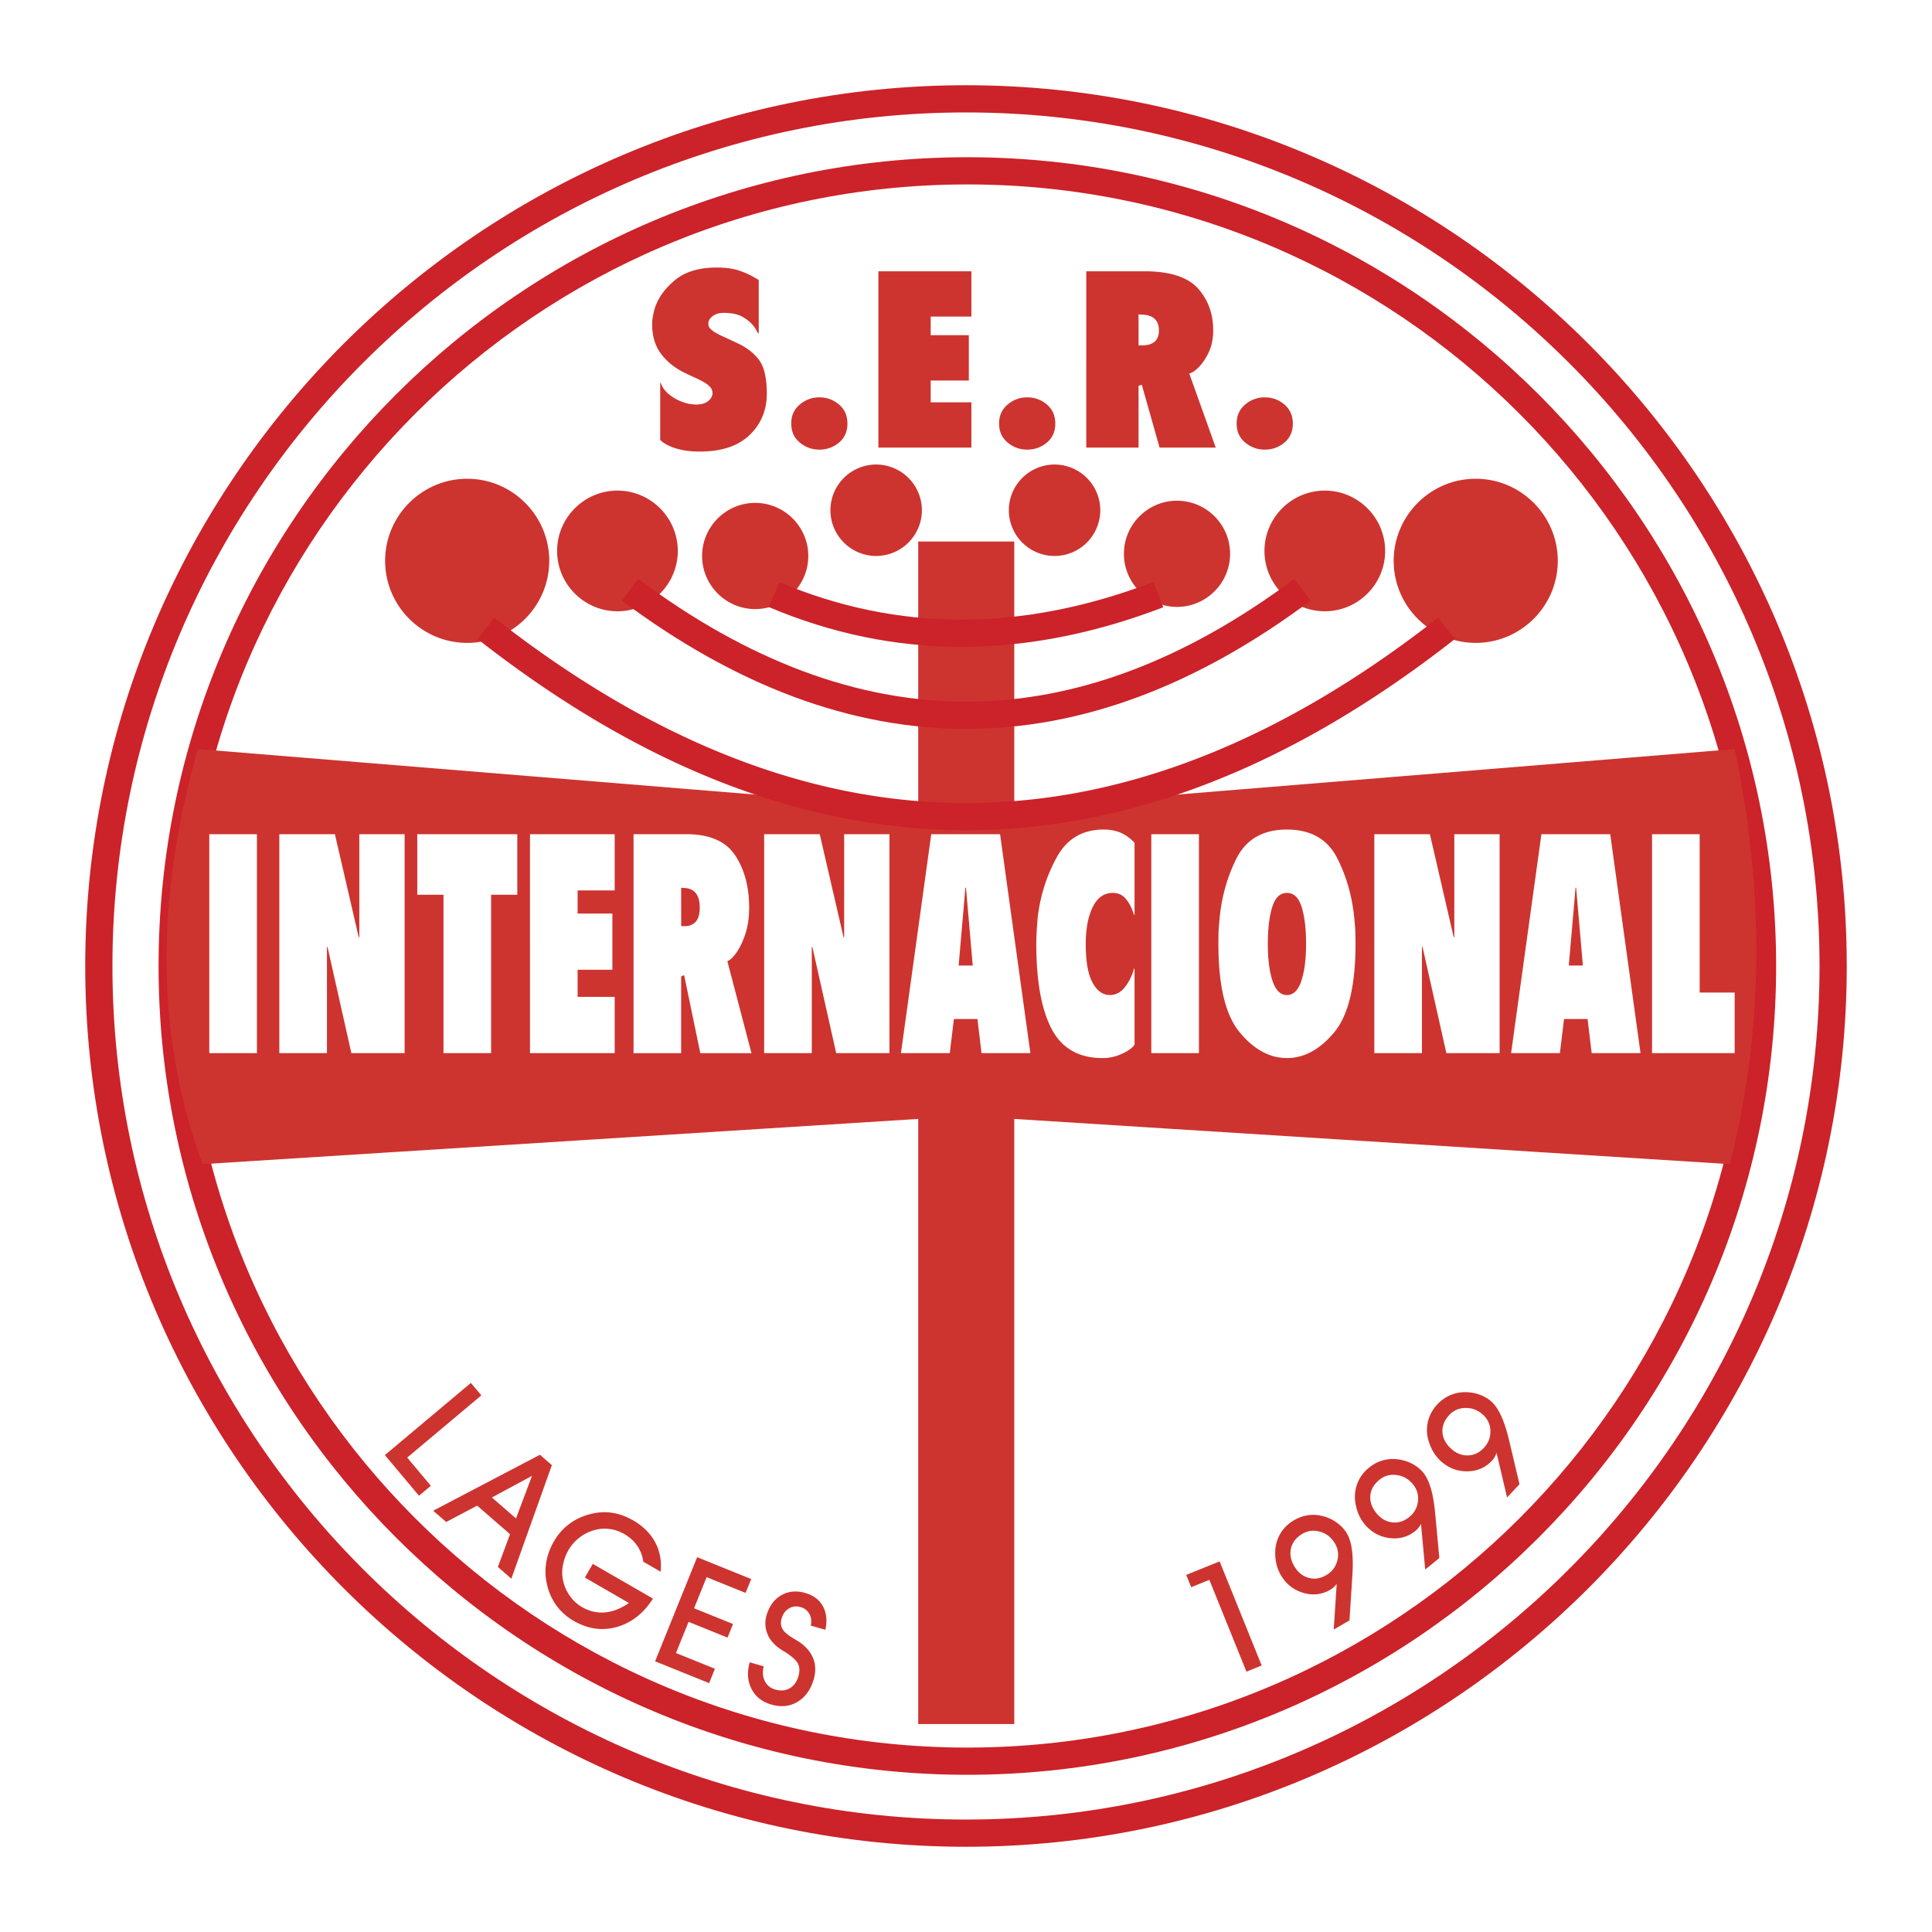 <svg xmlns="http://www.w3.org/2000/svg" width="2500" height="2500" viewBox="0 0 192.756 192.756"><path fill-rule="evenodd" clip-rule="evenodd" fill="#fff" d="M0 0h192.756v192.756H0V0z"/><path d="M96.378 9.861c47.651 0 86.516 38.865 86.516 86.518 0 47.65-38.865 86.516-86.516 86.516-47.652 0-86.517-38.865-86.517-86.516 0-47.653 38.865-86.518 86.517-86.518z" fill-rule="evenodd" clip-rule="evenodd" fill="#fff"/><path d="M96.378 8.504c24.202 0 46.17 9.869 62.088 25.787 15.916 15.917 25.785 37.886 25.785 62.086v.002c0 24.201-9.869 46.17-25.787 62.088-15.918 15.916-37.885 25.785-62.085 25.785h-.002c-24.2 0-46.169-9.869-62.087-25.787S8.504 120.58 8.504 96.38v-.003c0-24.2 9.869-46.168 25.787-62.086S72.177 8.504 96.377 8.504h.001zm.001 2.714h-.002c-23.451 0-44.74 9.564-60.167 24.991-15.427 15.428-24.992 36.717-24.992 60.168v.003c0 23.45 9.564 44.739 24.991 60.167 15.427 15.426 36.717 24.99 60.168 24.99h.002c23.45 0 44.739-9.564 60.167-24.99 15.426-15.428 24.99-36.717 24.99-60.168v-.002c0-23.451-9.564-44.74-24.99-60.167-15.427-15.427-36.716-24.992-60.167-24.992z" fill="#cc2229"/><path d="M96.513 15.687c22.223 0 42.397 9.062 57.014 23.679 14.615 14.617 23.678 34.789 23.678 57.011v.002c0 22.223-9.062 42.395-23.68 57.012-14.615 14.617-34.789 23.678-57.01 23.68h-.002c-22.223 0-42.396-9.062-57.013-23.68-14.616-14.617-23.678-34.789-23.679-57.011v-.003c0-22.222 9.062-42.395 23.679-57.012s34.79-23.678 57.013-23.678zm.001 2.714h-.002c-21.473 0-40.966 8.758-55.092 22.884-14.126 14.126-22.884 33.62-22.884 55.092v.003c0 21.472 8.757 40.966 22.883 55.091 14.126 14.127 33.62 22.885 55.094 22.885h.002c21.473 0 40.965-8.758 55.092-22.883 14.125-14.127 22.883-33.621 22.883-55.094v-.002c0-21.473-8.758-40.966-22.883-55.092s-33.619-22.884-55.093-22.884z" fill="#cc2229"/><path fill-rule="evenodd" clip-rule="evenodd" fill="#cd342f" d="M91.611 54.027h9.584v117.981h-9.584V54.027z"/><path d="M20.217 116.148l76.186-4.816 76.187 4.816c3.354-13.162 3.512-26.967.479-41.415l-76.666 6.26-76.665-6.26c-4.313 15.09-4.153 28.896.479 41.415z" fill-rule="evenodd" clip-rule="evenodd" fill="#cd342f"/><path d="M20.881 83.227h4.752v21.845h-4.752V83.227zm6.987 0h5.545l2.375 10.28h.061v-10.28h4.519v21.845h-5.312L32.68 94.488h-.06v10.584h-4.751V83.227h-.001zm16.379 6.043h-2.616v-6.043h9.98v6.043h-2.612v15.802h-4.752V89.27zm8.63-6.043h8.451v5.612h-3.699v2.304h3.467v5.612h-3.467v2.703h3.699v5.613h-8.451V83.227zm10.331 0h5.369c2.269.021 3.867.733 4.786 2.133s1.38 3.133 1.38 5.198c0 1.104-.165 2.084-.485 2.93-.319.849-.682 1.49-1.071 1.921-.099.12-.202.223-.309.303-.107.08-.214.147-.31.188l2.407 9.173H69.87l-1.617-7.795a.144.144 0 0 1-.069.049c-.03.008-.057.016-.076.016a.188.188 0 0 1-.073.045c-.03.008-.057.016-.076.016v7.67h-4.751V83.227zm4.755 9.172h.263c.488.02.877-.115 1.16-.411.282-.295.427-.777.427-1.431s-.137-1.144-.411-1.471c-.275-.326-.68-.49-1.206-.49l-.237-.031.004 3.834zm8.276-9.172h5.545l2.376 10.28h.061v-10.28h4.519v21.845h-5.312l-2.375-10.584h-.061v10.584H76.24V83.227h-.001zm16.673 0h6.864l3.025 21.845h-4.875l-.408-3.404H95.17l-.412 3.404h-4.87l3.024-21.845zm3.463 5.338h-.057l-.675 7.765h1.407l-.675-7.765zm16.82 15.646c-.037.062-.08.123-.117.17a.798.798 0 0 1-.148.141c-.291.264-.705.506-1.232.717a4.473 4.473 0 0 1-1.705.324c-2.363 0-4.061-.973-5.076-2.914-1.014-1.941-1.525-4.768-1.525-8.468 0-.431.016-.876.043-1.335.031-.458.064-.925.104-1.396.273-2.168.914-4.157 1.922-5.967 1.006-1.81 2.562-2.719 4.652-2.719.625 0 1.182.104 1.67.307s.961.542 1.41 1.012v7.183h-.057c-.195-.634-.461-1.16-.793-1.566-.332-.407-.773-.614-1.32-.614-.879 0-1.551.479-2.01 1.427-.457.948-.689 2.176-.689 3.667 0 1.738.225 3.022.676 3.851.449.83 1.029 1.244 1.73 1.244.588 0 1.088-.264 1.496-.781.41-.521.715-1.137.91-1.83l.057-.027.002 7.574zm1.672-20.984h4.75v21.845h-4.75V83.227zm6.692 10.922c0-.327.004-.674.012-1.041s.039-.741.076-1.108c.176-2.308.748-4.428 1.717-6.35s2.646-2.886 5.033-2.886c2.389 0 4.066.965 5.035 2.886.967 1.921 1.543 4.042 1.719 6.35.039.367.064.738.072 1.104.008.367.016.73.016 1.076 0 4.169-.709 7.112-2.127 8.817-1.42 1.707-2.994 2.564-4.715 2.564-1.719 0-3.291-.854-4.709-2.561-1.42-1.705-2.129-4.652-2.129-8.821v-.03zm4.931 0c0 1.535.156 2.775.469 3.714.312.941.793 1.412 1.438 1.412s1.125-.471 1.438-1.412c.312-.939.473-2.167.473-3.683 0-1.51-.148-2.738-.438-3.679-.295-.941-.785-1.416-1.473-1.416-.682 0-1.174.471-1.465 1.411-.293.94-.441 2.173-.441 3.683v-.03h-.001zm10.625-10.922h5.545l2.375 10.28h.061v-10.28h4.52v21.845h-5.312l-2.375-10.584h-.061v10.584h-4.752V83.227h-.001zm16.672 0h6.865l3.023 21.845h-4.873l-.408-3.404h-2.35l-.412 3.404h-4.869l3.024-21.845zm3.463 5.338h-.057l-.676 7.765h1.408l-.675-7.765zm7.574-5.338h4.752v15.8h3.492v6.045h-8.244V83.227z" fill-rule="evenodd" clip-rule="evenodd" fill="#fff"/><path d="M65.869 43.869v-5.66h.062c.151.478.485.905.997 1.274a4.83 4.83 0 0 0 1.679.777 3.883 3.883 0 0 0 .871.099c.469 0 .842-.099 1.109-.295.268-.199.427-.415.469-.643a.173.173 0 0 0 .033-.086v-.086c0-.248-.083-.463-.243-.643s-.394-.356-.695-.52a9.666 9.666 0 0 0-.816-.408 32.09 32.09 0 0 1-1.017-.481c-.968-.463-1.754-1.089-2.353-1.878-.599-.79-.9-1.779-.9-2.967 0-.263.03-.539.08-.825.05-.289.125-.574.209-.854.343-1.005 1.018-1.923 2.013-2.745.997-.822 2.383-1.236 4.141-1.236.837 0 1.537.087 2.094.26s1.084.401 1.578.68l.26.148.26.148v5.316h-.067c-.063-.1-.13-.212-.192-.334a2.211 2.211 0 0 0-.26-.385c-.255-.328-.615-.632-1.076-.902-.46-.27-1.105-.408-1.917-.408-.427 0-.792.109-1.081.321-.289.215-.435.472-.435.767 0 .148.038.276.113.382.075.106.188.218.339.334.234.164.557.343.963.53.41.189.917.426 1.516.706.946.443 1.666 1.015 2.16 1.705.494.69.741 1.797.741 3.313 0 1.644-.569 3.021-1.708 4.122-1.138 1.105-2.805 1.657-4.995 1.657-.921 0-1.729-.113-2.415-.331-.687-.221-1.198-.501-1.516-.829v-.023h-.001zm13.074-1.631c0-.771.285-1.4.85-1.875a2.95 2.95 0 0 1 1.95-.719c.754 0 1.411.241 1.968.716.557.479.837 1.114.837 1.904 0 .79-.28 1.422-.837 1.891a2.966 2.966 0 0 1-1.968.703 2.967 2.967 0 0 1-1.946-.703c-.569-.469-.854-1.102-.854-1.891v-.026zm8.696-15.172h9.277v4.52h-4.062v1.856h3.806v4.521h-3.806v2.176h4.062v4.521h-9.277V27.066zM99.68 42.238c0-.771.285-1.4.85-1.875a2.953 2.953 0 0 1 1.951-.719c.754 0 1.412.241 1.967.716.559.479.838 1.114.838 1.904 0 .79-.279 1.422-.838 1.891-.555.468-1.213.703-1.967.703a2.961 2.961 0 0 1-1.945-.703c-.57-.469-.855-1.102-.855-1.891v-.026h-.001zm8.695-15.172h5.895c2.492.016 4.246.59 5.254 1.717 1.01 1.126 1.516 2.524 1.516 4.186 0 .89-.18 1.679-.531 2.359-.352.684-.75 1.201-1.176 1.548a1.91 1.91 0 0 1-.678.395l2.641 7.388h-5.605l-1.775-6.277a.168.168 0 0 1-.074.038c-.035.007-.064.013-.084.013a.208.208 0 0 1-.08.035c-.033.006-.062.013-.084.013v6.178h-5.217V27.066h-.002zm5.221 7.387h.289c.537.016.963-.093 1.273-.331.309-.237.469-.626.469-1.152s-.15-.921-.453-1.184c-.301-.263-.744-.395-1.322-.395l-.26-.026.004 3.088zm9.785 7.785c0-.771.283-1.4.85-1.875a2.95 2.95 0 0 1 1.951-.719c.754 0 1.41.241 1.967.716.557.479.838 1.114.838 1.904 0 .79-.281 1.422-.838 1.891a2.963 2.963 0 0 1-1.967.703 2.966 2.966 0 0 1-1.947-.703c-.57-.469-.854-1.102-.854-1.891v-.026zM46.612 47.766c4.508 0 8.186 3.678 8.186 8.187s-3.678 8.187-8.186 8.187c-4.509 0-8.187-3.678-8.187-8.187s3.678-8.187 8.187-8.187zM147.234 47.766c4.51 0 8.186 3.678 8.186 8.187s-3.676 8.187-8.186 8.187-8.186-3.678-8.186-8.187 3.677-8.187 8.186-8.187zM61.604 48.947c3.315 0 6.019 2.704 6.019 6.02 0 3.315-2.704 6.019-6.019 6.019s-6.02-2.704-6.02-6.019c0-3.316 2.705-6.02 6.02-6.02zM132.176 48.948c3.314 0 6.02 2.704 6.02 6.02s-2.705 6.019-6.02 6.019c-3.316 0-6.02-2.704-6.02-6.019s2.703-6.02 6.02-6.02zM75.346 50.174c2.917 0 5.297 2.38 5.297 5.297s-2.38 5.297-5.297 5.297-5.297-2.38-5.297-5.297 2.38-5.297 5.297-5.297zM117.43 49.956c2.918 0 5.297 2.38 5.297 5.297s-2.379 5.297-5.297 5.297-5.297-2.379-5.297-5.297 2.379-5.297 5.297-5.297zM87.414 46.345a4.572 4.572 0 0 1 4.563 4.563 4.571 4.571 0 0 1-4.563 4.562 4.57 4.57 0 0 1-4.563-4.562 4.571 4.571 0 0 1 4.563-4.563zM105.215 46.345a4.572 4.572 0 0 1 4.562 4.563 4.572 4.572 0 0 1-4.562 4.562 4.571 4.571 0 0 1-4.564-4.562 4.572 4.572 0 0 1 4.564-4.563zM41.803 149.229l-3.403-4.055 8.581-7.199 1.043 1.242-7.396 6.207 2.359 2.812-1.184.993zm9.678 2.265l1.6-4.246-4.003 2.156 2.403 2.09zm-3.872-1.277l-3.094 1.633-1.295-1.125 10.652-5.582 1.189 1.033-4.044 11.328-1.343-1.168 1.213-3.27-3.278-2.849zm11.534 5.81l6.003 3.465c-.942 1.475-2.142 2.42-3.599 2.83-1.457.41-2.887.211-4.292-.6a5.558 5.558 0 0 1-1.774-1.582 5.725 5.725 0 0 1-.937-2.201 5.46 5.46 0 0 1-.038-2.105 6.31 6.31 0 0 1 .764-2.061 5.727 5.727 0 0 1 1.5-1.709 5.846 5.846 0 0 1 2.083-.992 5.407 5.407 0 0 1 2.188-.145c.717.102 1.433.361 2.143.77.98.566 1.709 1.293 2.183 2.18.473.889.656 1.865.544 2.932l-1.732-1a3.627 3.627 0 0 0-.608-1.596c-.322-.465-.758-.855-1.304-1.172a3.848 3.848 0 0 0-2.991-.375 4.225 4.225 0 0 0-1.466.742 4.21 4.21 0 0 0-1.081 1.225 4.733 4.733 0 0 0-.577 1.582 3.89 3.89 0 0 0 .051 1.59c.133.537.363 1.029.688 1.471.324.441.713.793 1.167 1.057.737.426 1.502.604 2.291.537.791-.068 1.592-.381 2.401-.939l-4.399-2.539.792-1.365zm11.608 11.899l-5.392-2.178 4.196-10.387 5.392 2.18-.559 1.383-3.887-1.57-1.254 3.104 3.887 1.57-.548 1.355-3.887-1.57-1.257 3.109 3.887 1.57-.578 1.434zm4.048-2.076l1.397.4c-.136.562-.099 1.057.111 1.475.21.42.559.701 1.047.842.538.154 1.016.111 1.434-.127.417-.24.709-.641.869-1.197.14-.488.13-.9-.03-1.232-.16-.334-.586-.727-1.273-1.176-.037-.018-.099-.057-.186-.107-.833-.5-1.371-1.086-1.617-1.752a2.835 2.835 0 0 1-.188-.889 2.87 2.87 0 0 1 .113-.918c.264-.92.752-1.59 1.462-2.002.711-.414 1.511-.492 2.396-.238.823.234 1.416.682 1.773 1.336.358.654.438 1.436.24 2.338l-1.456-.418c.099-.434.052-.822-.136-1.162a1.407 1.407 0 0 0-.882-.682c-.429-.123-.82-.076-1.171.141-.352.217-.597.557-.729 1.02a1.539 1.539 0 0 0-.059.479c.008.158.048.316.115.469.139.309.531.658 1.174 1.039.294.174.522.318.678.426.632.469 1.062 1.012 1.283 1.625.22.611.23 1.277.026 1.986-.298 1.039-.836 1.793-1.608 2.258-.772.467-1.649.561-2.625.279-.917-.262-1.575-.781-1.975-1.555-.398-.774-.461-1.66-.183-2.658zm51.08.318l-1.52.615-3.701-9.16-1.812.732-.496-1.227 3.334-1.346 4.195 10.386zm7.318-12.158c-.346-.6-.834-.992-1.465-1.184-.629-.189-1.225-.123-1.779.197-.607.352-.988.822-1.139 1.41-.15.592-.045 1.201.316 1.826.348.6.818.984 1.408 1.154s1.178.088 1.756-.246c.572-.33.947-.803 1.117-1.416a2.167 2.167 0 0 0-.214-1.741zm1.44 7.662l-1.572.908.299-4.561c-.104.137-.211.254-.32.352s-.221.182-.332.244c-.848.49-1.752.588-2.715.293-.963-.291-1.703-.887-2.221-1.783a4.043 4.043 0 0 1-.402-.986 4.652 4.652 0 0 1-.143-1.125 3.704 3.704 0 0 1 .471-1.941 3.779 3.779 0 0 1 1.43-1.414 3.839 3.839 0 0 1 1.43-.492c.496-.064.996-.023 1.498.117s.959.365 1.367.668c.408.305.734.662.971 1.072.48.83.656 2.215.527 4.146l-.004.072-.284 4.43zm6.347-13.567c-.436-.539-.98-.852-1.631-.939-.652-.088-1.23.068-1.729.473-.547.441-.848.967-.904 1.57-.057.607.145 1.193.6 1.754.436.539.961.846 1.57.922.609.074 1.176-.098 1.695-.518.514-.416.811-.943.883-1.574a2.173 2.173 0 0 0-.484-1.688zm2.62 7.342l-1.41 1.143-.42-4.549c-.08.148-.168.283-.26.395a1.978 1.978 0 0 1-.289.295c-.76.615-1.641.854-2.635.715-.998-.139-1.822-.611-2.475-1.416-.219-.271-.404-.576-.551-.91s-.252-.699-.318-1.09a3.716 3.716 0 0 1 .164-1.99 3.766 3.766 0 0 1 1.189-1.621c.41-.332.857-.568 1.336-.709s.979-.18 1.498-.117a4.14 4.14 0 0 1 1.453.445c.451.234.828.537 1.127.906.604.746.994 2.086 1.17 4.014l.008.072.413 4.417zm4.378-14.275c-.506-.471-1.088-.705-1.746-.701-.658.002-1.209.238-1.645.707-.48.514-.705 1.076-.676 1.682.027.609.309 1.162.836 1.654.506.473 1.068.703 1.682.693.617-.012 1.154-.262 1.609-.748.451-.484.67-1.047.654-1.682a2.172 2.172 0 0 0-.714-1.605zm3.618 6.908l-1.238 1.328-1.049-4.449c-.059.16-.127.305-.203.43s-.158.238-.244.332c-.668.715-1.506 1.072-2.512 1.074s-1.889-.352-2.646-1.059a4.045 4.045 0 0 1-.672-.824 4.648 4.648 0 0 1-.467-1.035 3.722 3.722 0 0 1-.115-1.994 3.763 3.763 0 0 1 .953-1.77c.361-.387.77-.684 1.225-.889a3.731 3.731 0 0 1 1.467-.326 4.172 4.172 0 0 1 1.502.238c.479.172.895.42 1.242.742.699.654 1.273 1.928 1.715 3.812l.02.07 1.022 4.32z" fill-rule="evenodd" clip-rule="evenodd" fill="#cd342f"/><path d="M63.673 57.755c10.938 8.167 21.849 12.25 32.729 12.25s21.791-4.083 32.73-12.25l1.623 2.174c-11.422 8.527-22.873 12.791-34.354 12.791-11.479 0-22.93-4.264-34.352-12.791l1.624-2.174z" fill="#cc2229"/><path d="M49.32 61.628c12.594 9.873 25.163 15.793 37.707 17.759 3.667.575 7.355.81 11.062.706a61.203 61.203 0 0 0 11.062-1.332c11.428-2.436 22.873-8.147 34.336-17.133l1.664 2.132c-11.795 9.246-23.607 15.13-35.438 17.651a63.884 63.884 0 0 1-11.551 1.396c-3.83.107-7.68-.142-11.55-.749-13.011-2.04-25.997-8.14-38.958-18.299l1.666-2.131z" fill="#cc2229"/><path d="M77.761 58.078c5.894 2.494 11.947 3.741 18.162 3.741 6.224 0 12.612-1.254 19.165-3.763l.965 2.534c-6.867 2.628-13.576 3.943-20.13 3.943-6.563 0-12.967-1.321-19.211-3.964l1.049-2.491z" fill="#cc2229"/></svg>